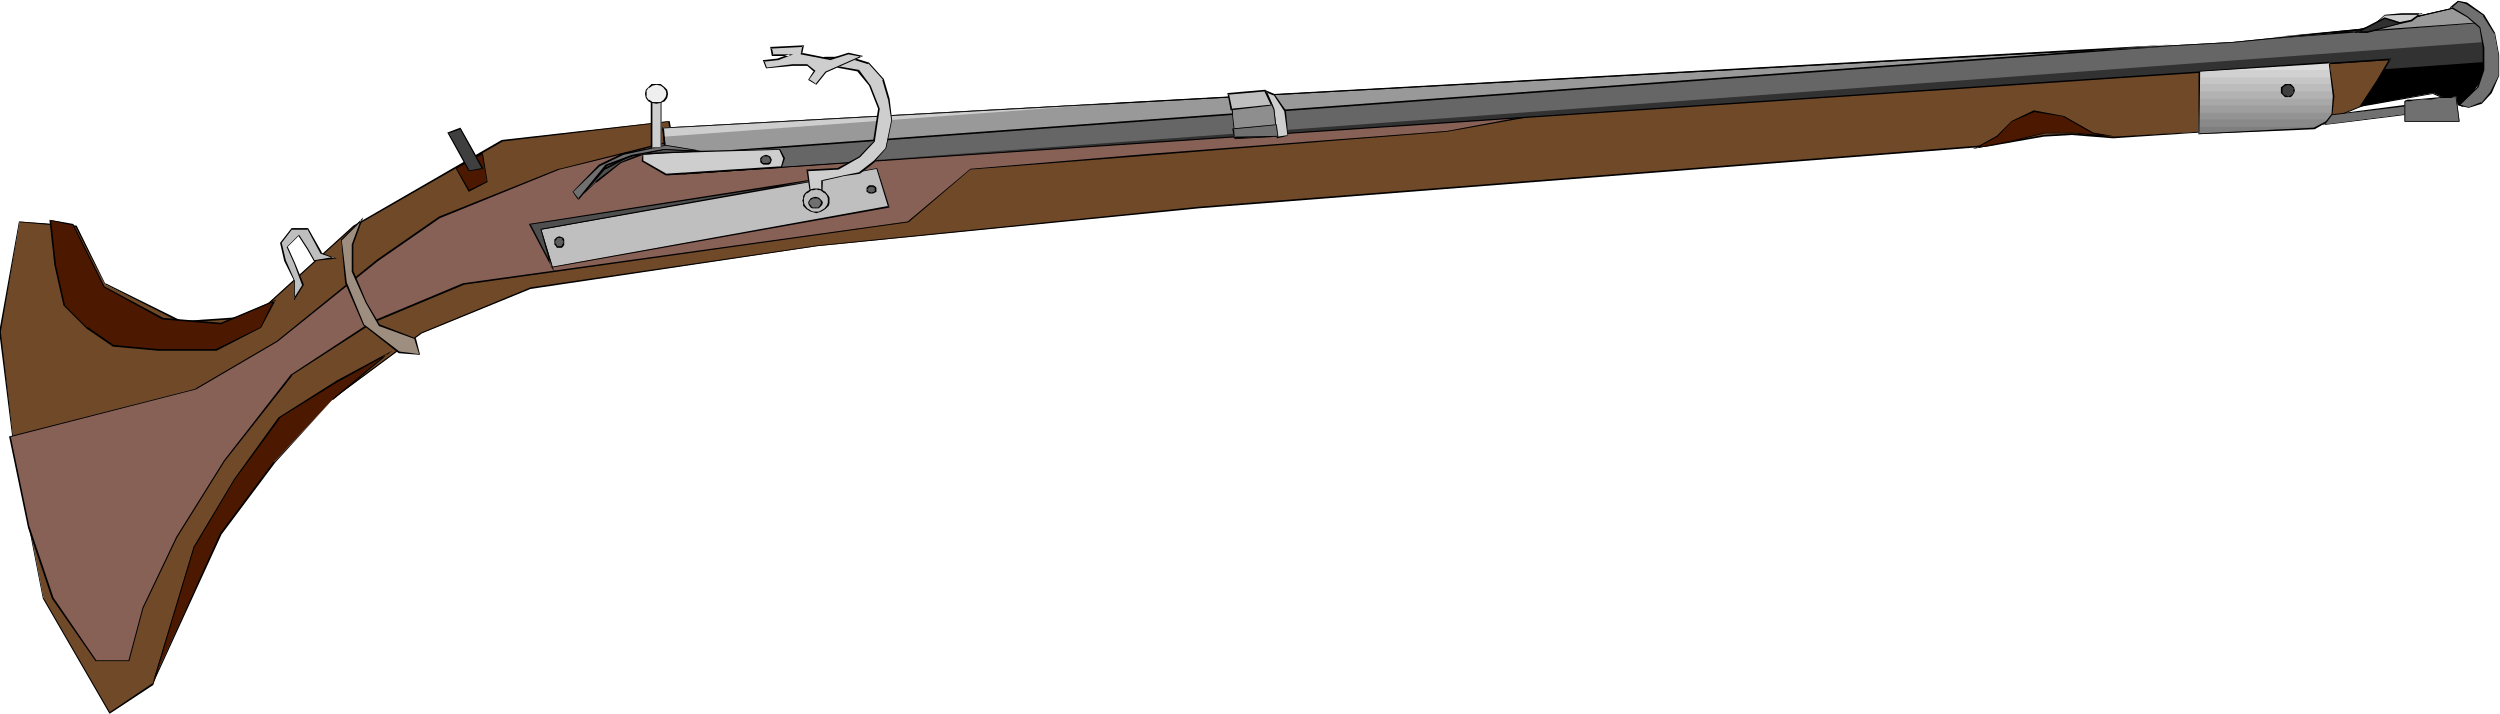 <svg xmlns="http://www.w3.org/2000/svg" fill-rule="evenodd" height="140.04" preserveAspectRatio="none" stroke-linecap="round" viewBox="0 0 3035 867" width="490.455"><style>.pen1{stroke:none}.brush2{fill:#000}.brush5{fill:#bfbfbf}.brush6{fill:#4c1900}.brush7{fill:#3f3f3f}.brush8{fill:#4f4f4f}.brush12{fill:#cecece}.brush14{fill:#707070}.brush16{fill:#5e5e5e}.brush18{fill:#7f7f7f}</style><path class="pen1" style="fill:#704928" d="M24 269 0 403l18 145 35 179 80 139 53-35 34-104 58-115 111-116 122-91 133-55 348-51 464-47 957-75 68-12 34-2 50 4 121-8 122-6 65-27 27-54L824 206l-12-59-203 24-180 104-122 110-87 6-93-46-34-70-69-6z"/><path class="pen1 brush2" d="M23 269-1 403l18 145 35 179 81 140 53-35 35-105 58-115 110-116 123-91 132-54 348-52 464-46 957-75 68-12 34-2 50 4 121-8 122-6 65-27 29-56L824 205v1l-11-59-204 23-180 104-122 111v-1l-87 6h1l-93-46v1l-35-71-70-5 1 1 69 6h-1l35 69 93 47 88-6 121-110 181-104h-1l203-24-1-1 12 59L2900 73v-1l-28 54-65 27h1l-122 6-121 7-50-4-34 2-68 12-957 75-464 47-348 51-133 55-123 91-111 116-57 115-35 105v-1l-52 35 1 1-81-140v1L18 548 1 403l23-134v1l-1-1z"/><path class="pen1" style="fill:#876056" d="m12 530 226-58 98-57 122-99 76-52 145-58 139-35 12 41 1055-76-128 23-364 29-215 18-76 63-540 76-110 46-98 64-81 104-59 93-40 87-17 63h-41l-52-75-29-86-23-111z"/><path class="pen1 brush2" d="m13 530-1 1 226-58 99-58 122-98 75-52 145-59 139-34-1-1 12 41 1056-75v-2l-128 24-364 28-215 18-76 64-540 75-110 46-99 65-81 104-58 93-41 86-17 64h1-41 1l-52-76-29-86v1L13 530h-2l23 111 29 86 53 76h41l17-64 41-86 58-93 82-104h-1l99-64 110-46h-1l541-76 75-64 215-17 364-29 128-23v-2L830 211l-12-41-139 35h-1l-145 58-75 52-122 99-99 58h1L11 530h2z"/><path class="pen1" style="fill:#9e8e7f" d="m439 267-11 30v33l16 37 17 28 43 16 5 19-24-2-43-33-22-52-6-51 25-25z"/><path class="pen1 brush2" d="m439 268-1-1-11 30v33l17 38 16 28 44 16h-1l6 19v-1l-24-3-43-33-21-51-6-51 24-24 2-4-27 27 5 53 22 51 43 34 26 2-5-20-44-17-16-27-16-38v1-33l12-33-2 4z"/><path class="pen1 brush5" d="m406 313-16-5-16-30h-20l-13 17 5 21 11 25v21l11-16-11-27-8-19 14-14 11 17 8 13 24-3z"/><path class="pen1 brush2" d="m409 314-19-7h1l-17-30h-20l-14 18 5 22 12 24v24l12-19-11-27-9-20v1l14-14h-1l11 17 8 14 28-3-3-2-24 4-8-14-11-17-15 15 9 20 10 27v-1l-10 16h1v-21l-11-25-5-21 13-17-1 1h20l-1-1 16 30 17 6v-2l3 2z"/><path class="pen1 brush6" d="m553 204 16 28 22-11-5-35-33 18z"/><path class="pen1 brush2" d="m553 204 16 29 23-12-6-36-33 19 1 1 32-18-1-1 6 35v-1l-22 11h1l-16-27v1l-1-1z"/><path class="pen1 brush7" d="m569 208-24-47 14-5 27 48-17 4z"/><path class="pen1 brush2" d="M569 207h1l-25-46v1l14-5-1-1 27 49 1-1-17 3v1l18-3-28-50-16 6 26 47v-1z"/><path class="pen1 brush5" d="m657 278 408-74 14 47-409 73-13-46z"/><path class="pen1 brush2" d="M657 278v1l408-74h-1l14 46 1-1-409 74h1l-14-46h-1l14 47 410-73-15-48-409 74h1z"/><path class="pen1 brush8" d="m670 324-13-46 367-65-381 59 27 52z"/><path class="pen1 brush2" d="m673 331-16-53v1l367-65v-2l-382 60 31 59-2-7-27-52-1 1 381-59v-2l-368 66 13 47 2-1 2 7zM2895 84l125-9 2 8-32 46-36-16-89 16 21-31 9-14z"/><path class="pen1 brush2" d="m3011 100-132 9 7-11 16-26L890 207 3016 51l6 32-11 17z"/><path class="pen1" style="fill:#323232" d="m3020 75-125 9 7-12L810 212l-2-23L2638 55l72-4 50-5 252-18 8 47z"/><path class="pen1" style="fill:#666" d="M3016 51 890 207l-80 5-4-46 555-41 1349-74 155-15 115-27 31 16 5 26z"/><path class="pen1" d="M2638 55 808 189l-3-34L2638 55zm374-27-252 18 105-10 115-27 31 16 1 3z" style="fill:#999"/><path class="pen1 brush2" d="M2638 56v-2L808 188l1 1-3-34-1 1L2638 56v-2L804 155l4 35L2638 56v-2 2zm373-28 1-1-252 18v2l105-10 115-27 31 16h-1l1 2h1v-3l-32-16-115 26-105 10v2l252-19h-1z"/><path class="pen1 brush12" d="m1361 125-555 41-1-11 556-30z"/><path class="pen1 brush2" d="M810 213 2902 73l-1-2-16 27-21 32 90-16h-1l37 16 32-47-10-58-32-16-115 26-155 16L804 155l5 57h2l-5-57-1 1L2710 52l155-15 115-27 31 16-1-1 11 58v-1l-32 46h1l-36-15-89 15 1 1 21-31 16-27L810 212v1z"/><path class="pen1" style="fill:#8e8e8e" d="m1495 117 42-6 10 17 4 38-52 2-3-26-1-25z"/><path class="pen1 brush2" d="m1496 117-1 1 42-6-1-1 10 17 5 38v-1l-52 3h1l-3-26-1-25h-2l2 25 3 27 53-3-5-38-10-18-43 7h2z"/><path class="pen1 brush12" d="m1537 111 10 4 13 19 4 31-13 2-4-34-10-22z"/><path class="pen1 brush2" d="m1538 111-1 1 9 4v-1l13 20v-1l4 31 1-1-13 2v1l-4-35-9-21-3-2 11 24 4 35 14-3-3-31-14-20-12-5 3 2z"/><path class="pen1 brush5" d="m1491 114 45-4 8 18-49 5-4-19z"/><path class="pen1 brush2" d="m1492 114-1 1 45-4h-1l8 17 1-1-49 5 1 1-4-19-2-1 4 21 51-6-9-19-46 4 2 1z"/><path class="pen1 brush14" d="m1497 156 52-5 2 15-53 1-1-11z"/><path class="pen1 brush2" d="m1498 156-1 1 52-5v-1l2 15v-1l-53 1 1 1-1-11h-2l2 12 54-2-2-15-54 5h2z"/><path class="pen1 brush12" d="m985 246-5-39 37-2 27-14 17-20 6-39-11-28-14-18-27-5-26-2 12-9h31l22 7 18 20 7 23 4 26-8 34-14 16-17 14-20 4-26 5v27h-13z"/><path class="pen1 brush2" d="m985 245 1 1-5-39-1 1 38-2 26-15 18-19 6-40-11-28-14-19-28-5-26-2v2l13-9h-1 31-1l23 7v-1l18 20h-1l7 24v-1l4 26-7 34-14 15-18 14h1l-20 4-27 6v27l1-1h-13v1h13l1-27-1 1 26-6 20-3 18-14v-1l14-16 7-34-3-26-7-24-18-20-23-7h-31l-15 11 29 2 27 5h-1l14 17 11 28-6 39h1l-18 19-26 14-38 2 6 40v-1z"/><path class="pen1 brush5" d="m991 229-3 1-4 1-5 3-1 2-2 2-1 3v5l1 3 3 5 5 3h4l3 1 3-1h3l5-3 3-5 1-3v-5l-1-3-3-4-5-3-3-1-3-1z"/><path class="pen1 brush2" d="M991 229h-3l-4 1-5 3-2 2-2 3v3l-1 3 1 2v4l4 4 5 3 4 1 3 1 3-1 3-1 5-3 4-4 1-3v-7l-1-2-4-5-5-3-3-1h-3v1l3 1h2l5 4v-1l3 4 1 3v5l-1 3-3 4-5 3-2 1h-6l-4-1h1l-5-3-3-4-1-3v-5l1-3 1-2 2-2v1l5-4h-1 4l3-1v-1z"/><path class="pen1 brush14" d="M990 240h-3l-3 2-2 2v5l2 2 3 1 3 1 3-1 3-1 1-2 1-3-1-2-1-2-3-2h-3z"/><path class="pen1 brush2" d="m990 239-4 1-2 1-2 3-1 2 1 3 2 3 2 1h8l2-2 2-2 1-3-1-2-2-2-2-2-4-1v2h3l2 2v-1l1 2 1 3v-1l-1 2-1 2-2 2h-6l-3-2h1l-2-2-1-2v1l1-3 2-2-1 1 3-2h3v-2z"/><path class="pen1 brush12" d="m1003 88 43-19-16-4-22 7-35-7 2-9-39 2 2 9h21l-14 5-18 2 4 9 31-4h18l9 7-7 11 9 5 12-14z"/><path class="pen1 brush2" d="m1003 88 45-20-18-4-22 7-35-7 1 1 2-10-41 2 2 11h22l-1-2-14 5h1l-19 2 4 10 32-3h18l8 7v-1l-7 11 10 6 12-15-1-1-12 15h1l-9-6v1l8-11-10-8h-18l-31 4-3-8-1 1 18-2 18-7h-25l1 1-2-9-1 1 39-2-1-1-2 10 36 7 22-7 16 3-1-1-43 19 1 1z"/><path class="pen1 brush12" d="m808 185 138-4 6 11-4 11-140 9-28-16v-9l28-2z"/><path class="pen1 brush2" d="m808 186 138-4 5 11v-1l-3 11v-1l-140 9h1l-28-16v1-9l-1 1 28-2v-2l-28 3-1 9 29 17 141-9 4-12-6-11-139 3v2z"/><path class="pen1 brush8" d="m851 183-71 4-27 11-30 23-21 21 32-37 28-14 44-10 45 2z"/><path class="pen1 brush2" d="M851 184v-1l-71 3-27 11-30 23v1l-22 21h2l32-37v1l28-15h-1l44-9 45 2v-1l-45-2-44 9-28 14-33 38h1l22-21v1l30-24 27-10h-1l71-4v-1 1z"/><path class="pen1 brush14" d="m851 183-45-2-39 8-31 12-34 41-7-9 32-32 30-14 51-11 43 7z"/><path class="pen1 brush2" d="M851 184v-1l-45-2-39 7-32 12-34 42h2l-7-9 32-31 29-14 51-11 43 7v-1l-43-7-52 10-29 14-32 33 7 10 35-41h-1l32-12h-1l39-8 45 2v-1 1z"/><path class="pen1 brush12" d="M791 180h12v-58h-12v58z"/><path class="pen1 brush2" d="M790 180h13v-59h-13v59h2v-58l-1 1h12l-1-1v58l1-1h-12l1 1h-2z"/><path class="pen1" style="fill:#efefef" d="m797 102-5 1-5 3-2 3-1 5 1 4 2 4 5 2 5 1 5-1 4-2 3-4 1-4-1-5-3-3-4-3-5-1z"/><path class="pen1 brush2" d="M797 102h-6l-4 4-3 3-1 5 1 5 3 4 4 2 6 1 5-1 5-2 3-4 1-5-1-5-3-3-5-4h-5v1l5 1 4 3-1-1 3 4v-1l1 5-1 4-3 4 1-1-4 3h-10l-4-3v1l-3-4v-9 1l3-4v1l4-3 5-1v-1z"/><path class="pen1 brush16" d="M679 288h-2l-2 2-1 1v6l1 2 2 1h4l2-1 1-2v-6l-1-1-2-2h-2z"/><path class="pen1 brush2" d="m679 287-3 1-1 1-2 2v6l2 2 1 2h6l2-2 1-2v-6l-1-2-2-1-3-1v2h2l2 1h-1l1 2v-1l1 3-1 3v-1l-1 2h1l-2 1h-4l-1-1-1-2v1l-1-3 1-3v1l1-2 1-1h2v-2z"/><path class="pen1 brush16" d="M1058 226h-2l-2 1-1 2v3l1 1 2 1 2 1 2-1 2-1 1-1v-3l-1-2-2-1h-2z"/><path class="pen1 brush2" d="M1058 225h-3l-1 1-2 2v5l2 1 1 1h5l2-1 2-1v-5l-2-2-2-1h-2v2h2l1 1v-1l1 2v3l-1 1h-1l-2 1-2-1h-1l-2-1h1l-1-2 1-1 1-2v1l1-1h2v-2z"/><path class="pen1 brush16" d="M930 189h-3l-2 2-1 1-1 2 1 2 1 2 2 1h5l2-1 1-2 1-2-1-2-1-1-2-2h-2z"/><path class="pen1 brush2" d="m930 188-3 1-2 1-2 2v5l2 2 2 1h6l2-1 1-2 1-3-1-2-1-2-2-1-3-1v2h2l2 1h-1l2 2v-1 4l-2 2 1-1-2 1h-5l-2-1 1 1-1-2-1-2 1-2v1l1-2h-1l2-1h3v-2z"/><path class="pen1 brush12" d="m2874 36 53-11 12-8h-23l-21 1-21 18z"/><path class="pen1 brush2" d="m2872 38 56-12 13-10h-25l-21 2-23 20 3-1 20-18 21-1h23l-1-2-11 8-53 11 1 2-3 1z"/><path class="pen1" style="fill:#303030" d="m2895 22 19 6-40 11h-12l33-17z"/><path class="pen1 brush2" d="m2895 23 19 6v-1l-40 10h-12v2l33-17v-2l-37 19h16l43-12-22-7v2z"/><path class="pen1 brush18" d="M2669 154h145l-4 2-141 7v-9z"/><path class="pen1 brush18" d="M2669 145h160l-19 11-141 7v-18z"/><path class="pen1" style="fill:#898989" d="M2814 154h-145l1-17h161l-1 8-16 9z"/><path class="pen1" style="fill:#939393" d="M2829 145h-160l1-17h162l-2 17h-1z"/><path class="pen1" style="fill:#9e9e9e" d="M2831 137h-161v-17h163l-2 17z"/><path class="pen1" style="fill:#a8a8a8" d="M2832 128h-162v-17h162l1 6-1 11z"/><path class="pen1" style="fill:#b2b2b2" d="M2833 120h-163v-18h161l2 15v3z"/><path class="pen1" style="fill:#bcbcbc" d="M2832 111h-162V94h160l2 17z"/><path class="pen1" style="fill:#c6c6c6" d="M2831 102h-161V87l26-2h133l2 17z"/><path class="pen1" style="fill:#d1d1d1" d="M2830 94h-160v-7l158-11 2 18z"/><path class="pen1" style="fill:#ddd" d="M2829 85h-133l132-9 1 9z"/><path class="pen1 brush2" d="m2670 87 158-10-1-1 5 41-2 28v-1l-21 11h1l-141 7 1 1 1-76h-2v76l141-6 21-12 3-28-6-42-158 11v1z"/><path class="pen1 brush7" d="m2778 102-3 1-3 1-2 3v6l2 2 3 2h6l2-2 1-2 1-3-1-3-1-3-2-1-3-1z"/><path class="pen1 brush2" d="M2778 102h-4l-2 2-3 2v7l3 3 2 2h7l2-2 2-3 1-3-1-4-2-2-2-2h-3v1l3 1h-1l2 1 2 2v6l-2 2-2 1h1l-3 1-3-1-2-1-2-2v-6l2-2 2-1 3-1v-1z"/><path class="pen1 brush14" d="m2830 140 92-12 2 10-103 13 9-11z"/><path class="pen1 brush2" d="M2831 140h-1l92-11-1-1 2 10h1l-103 13 1 1 9-12-1-1-10 13 105-13-2-12-93 12 1 1z"/><path class="pen1 brush14" d="M2919 123v24h67l-4-30h-3l-3 1h-4l-10 1-11 1-11 1h-10l-4 1h-3l-3 1h-1z"/><path class="pen1 brush2" d="M2919 123v25h67l-4-31h-10l-10 1-11 1-11 1-10 1h-7l-3 1-1 1 1 1 1-1h-1 6l4-1 10-1h11l11-2h14l3-1h3l-1-1 4 30h1-67 1v-24 1l-1-1z"/><path class="pen1 brush14" d="m2986 128 22-22 7-21V58l-4-25-15-13-21-11 9-8 11 3 20 14 13 22 5 27v25l-9 20-12 13-15 5-11-2z"/><path class="pen1 brush2" d="M2986 127v1l23-22 7-21V58l-5-25-15-13-20-12v2l9-8h-1l10 3 21 14h-1l14 22v-1l5 27v25l-10 20-11 13v-1l-15 6-11-3-2 1 13 3 16-5 12-13 9-21V67l-5-27-13-22-21-15-11-2-10 8 21 12 15 13v-1l4 25v27l-7 21-23 22 2-1z"/><path class="pen1 brush6" d="m2570 167-29-6-35-19-37-7-27 12-18 19-24 14 41-8 42-11h36l51 6z"/><path class="pen1 brush2" d="M2570 168v-2l-29-5-35-20-37-7-27 13-18 18-29 16 46-9 42-10h36l51 6v-2l-51-5h-36l-42 10-41 8v1l25-14 17-18 28-12h-1l37 6h-1l35 20 30 6v-2 2z"/><path class="pen1 brush6" d="m333 365-65 28-71-6-70-38-38-76-28-6 6 55 11 49 27 27 33 22 54 5h71l54-27 16-33z"/><path class="pen1 brush2" d="m335 364-67 28-71-6h1l-71-38-38-76-29-5 6 55 11 49 28 28 32 22 55 5h71l54-28 18-34-3 1-16 33 1-1-55 27h1-71l-54-5-32-22v1l-28-28 1 1-11-49-6-55-1 1 28 6-1-1 38 76 71 39 71 6 66-28-2-1 3-1z"/><path class="pen1 brush6" d="m469 430-59 33-71 44-54 76-50 82-49 162 82-179 65-87 71-76 65-55z"/><path class="pen1 brush2" d="m476 426-67 36-71 45-54 75-49 82-49 163 1 1 82-179 65-87 70-77v1l72-60-7 4-65 54v1l-71 76h-1l-65 87-81 179 1 1 49-163 49-82 55-75h-1l71-44 60-33-1-1 7-4z"/></svg>
